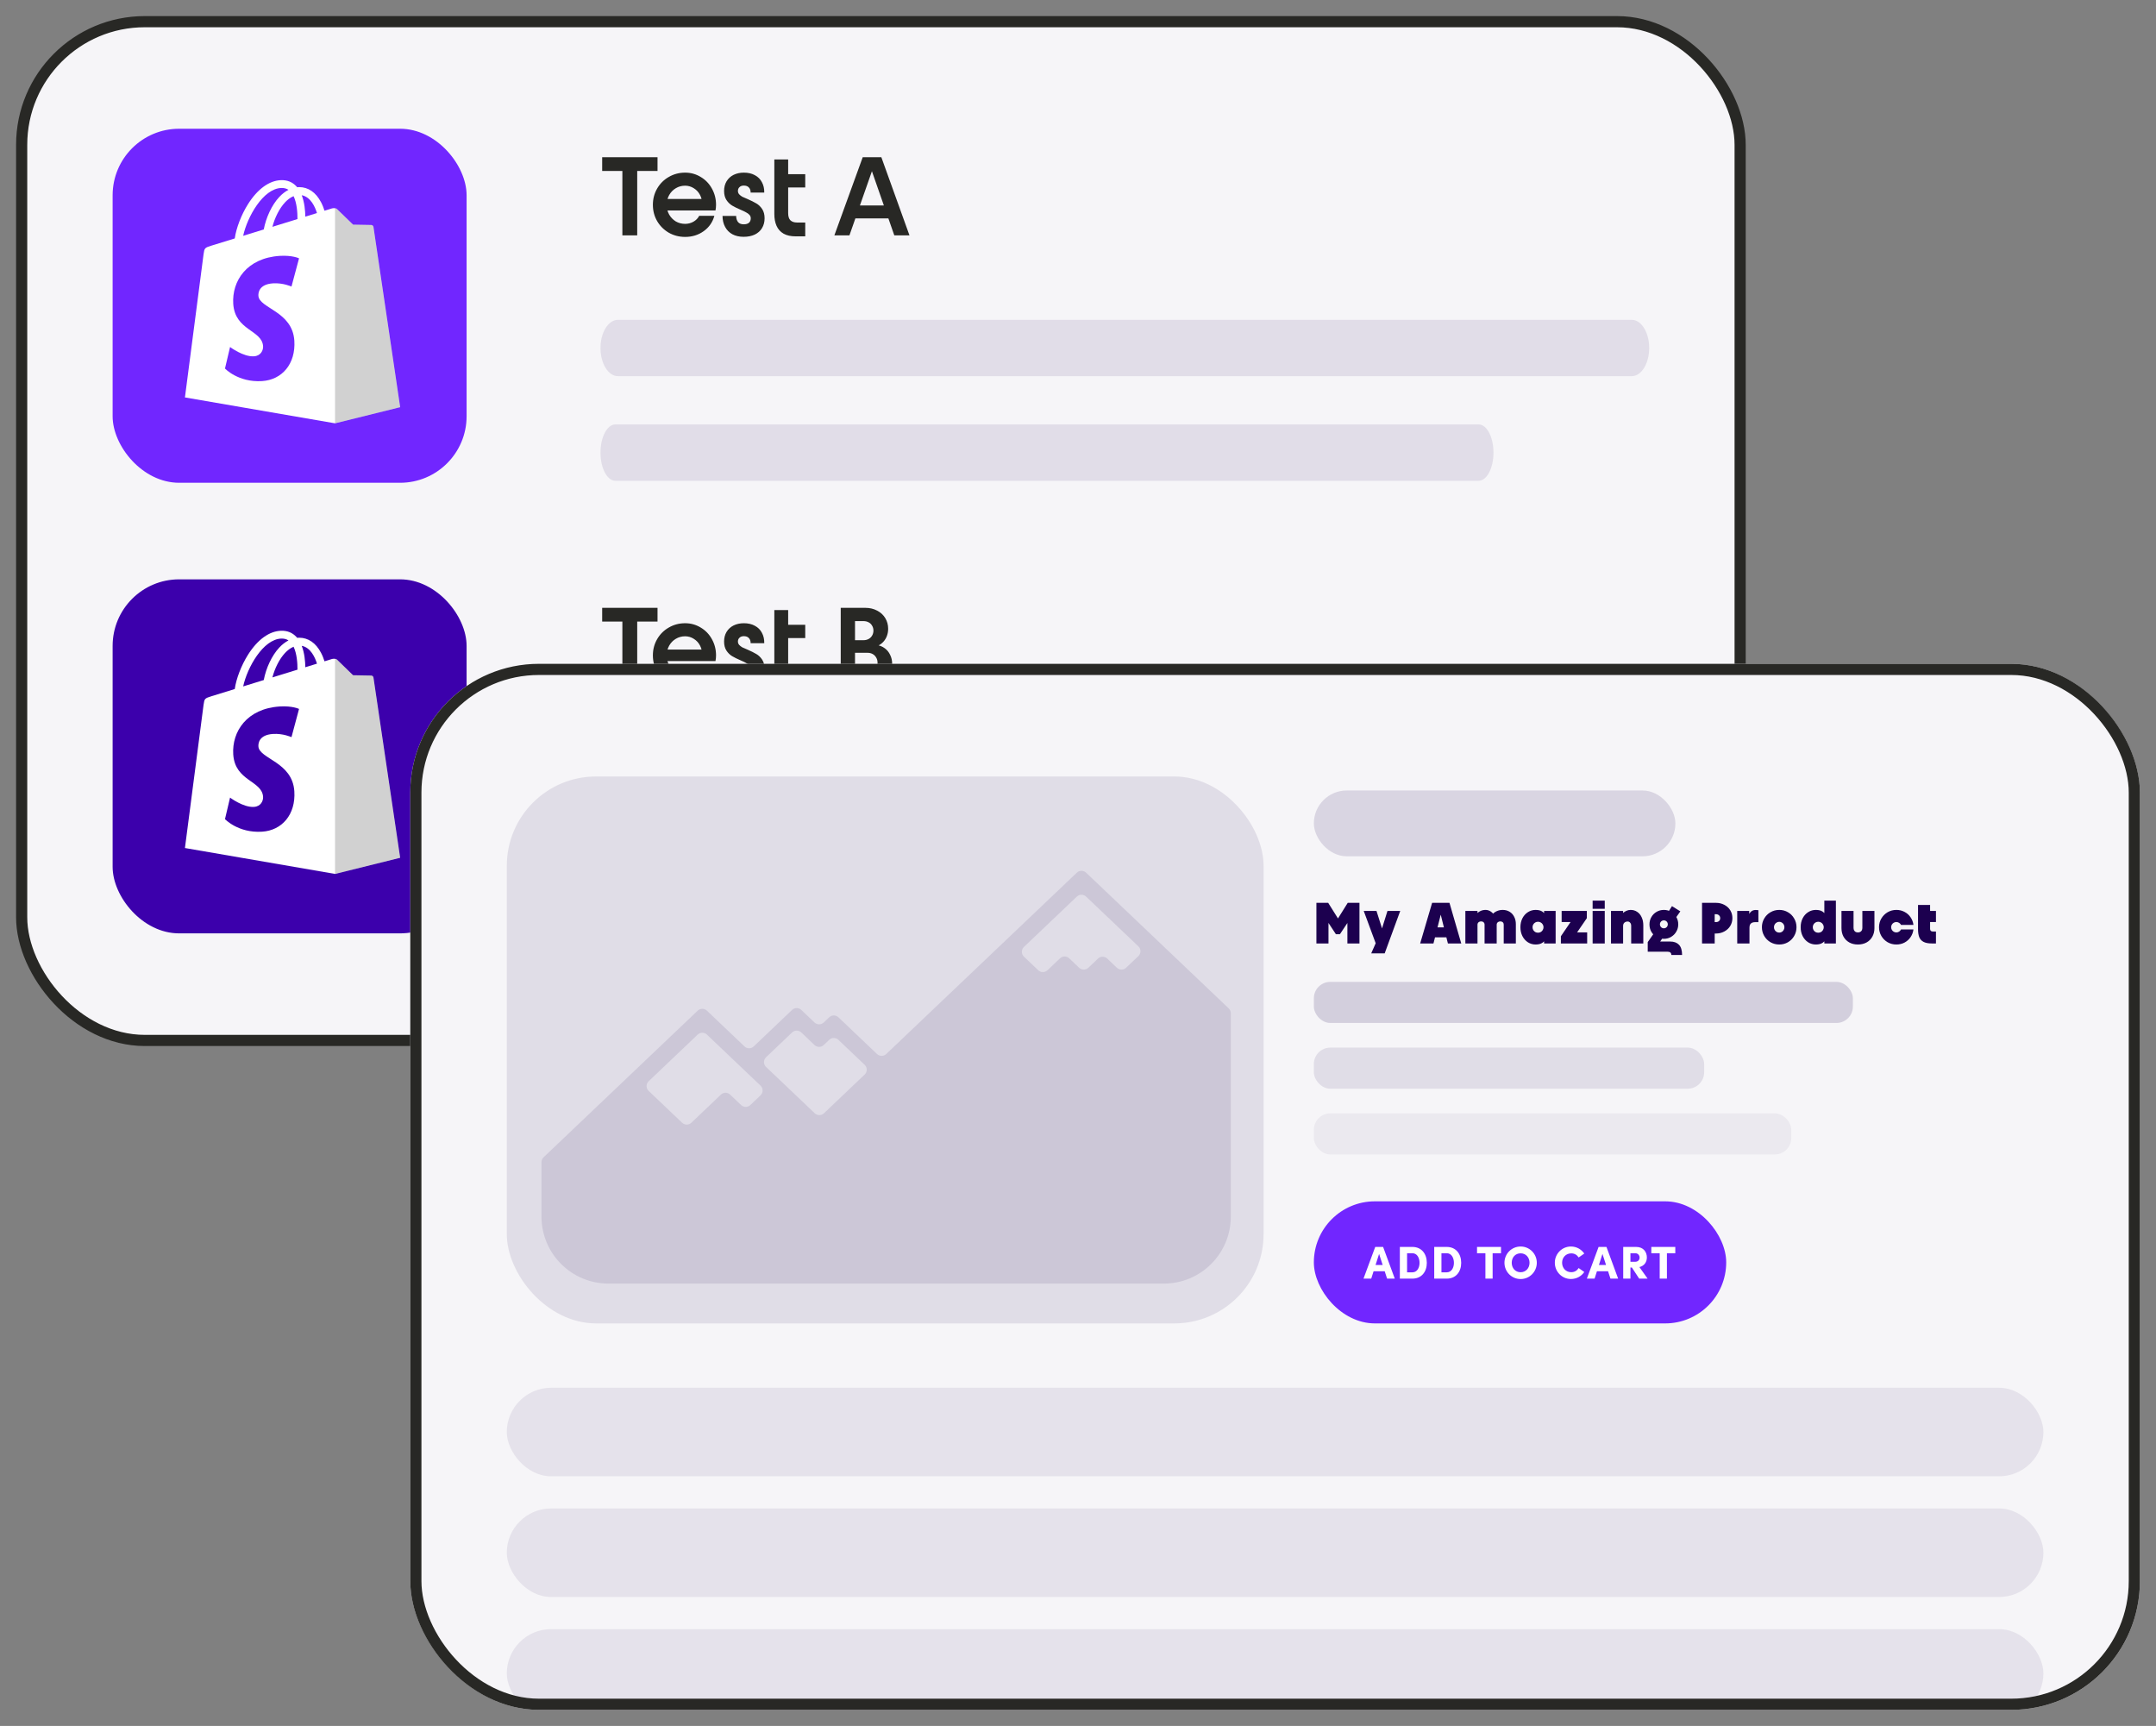 <svg width="536" height="429" viewBox="0 0 536 429" fill="none" xmlns="http://www.w3.org/2000/svg">
<rect x="0" y="0" width="536" height="429" fill="#808080" stroke="none"/>
<rect x="5.387" y="5.387" width="427.226" height="253.226" rx="30.613" fill="#F6F5F8"/>
<rect x="5.387" y="5.387" width="427.226" height="253.226" rx="30.613" stroke="#282825" stroke-width="2.774"/>
<rect x="28" y="32" width="88" height="88" rx="16.541" fill="#7126FF"/>
<g clip-path="url(#clip0_5019_9457)">
<path d="M92.845 56.411C92.8 56.104 92.537 55.939 92.312 55.919C92.092 55.9 87.776 55.836 87.776 55.836C87.776 55.836 84.169 52.342 83.812 51.986C83.456 51.63 82.761 51.737 82.488 51.815C82.488 51.815 81.808 52.025 80.675 52.376C80.484 51.762 80.205 51.006 79.805 50.251C78.519 47.804 76.637 46.513 74.365 46.508H74.355C74.198 46.508 74.042 46.522 73.881 46.537C73.812 46.459 73.749 46.376 73.676 46.303C72.683 45.245 71.413 44.734 69.892 44.778C66.955 44.861 64.032 46.976 61.662 50.733C59.99 53.375 58.724 56.699 58.363 59.267C54.99 60.31 52.63 61.037 52.581 61.051C50.88 61.583 50.826 61.636 50.601 63.235C50.43 64.443 45.977 98.784 45.977 98.784L83.304 105.222L99.482 101.211C99.487 101.216 92.884 56.718 92.845 56.411ZM78.802 52.956C77.942 53.219 76.965 53.521 75.904 53.853C75.885 52.371 75.704 50.304 75.01 48.526C77.243 48.94 78.338 51.455 78.802 52.956ZM73.954 54.452C71.999 55.056 69.863 55.714 67.722 56.377C68.324 54.077 69.467 51.786 70.87 50.29C71.393 49.734 72.121 49.11 72.986 48.755C73.798 50.441 73.974 52.834 73.954 54.452ZM69.956 46.722C70.645 46.708 71.227 46.859 71.721 47.185C70.929 47.595 70.161 48.184 69.438 48.955C67.571 50.948 66.144 54.048 65.572 57.035C63.793 57.586 62.053 58.122 60.455 58.614C61.466 53.916 65.42 46.854 69.956 46.722Z" fill="url(#paint0_linear_5019_9457)"/>
<path d="M92.3 55.919C92.08 55.9 87.764 55.836 87.764 55.836C87.764 55.836 84.157 52.342 83.8 51.986C83.668 51.855 83.487 51.786 83.297 51.757V105.222L99.47 101.211C99.47 101.211 92.872 56.714 92.828 56.411C92.789 56.109 92.52 55.939 92.3 55.919Z" fill="url(#paint1_linear_5019_9457)" fill-opacity="0.18"/>
<path d="M74.344 64.214L72.467 71.222C72.467 71.222 70.371 70.272 67.888 70.428C64.246 70.657 64.207 72.948 64.242 73.523C64.442 76.656 72.712 77.344 73.176 84.684C73.543 90.459 70.102 94.412 65.151 94.724C59.207 95.099 55.933 91.6 55.933 91.6L57.194 86.253C57.194 86.253 60.488 88.734 63.127 88.563C64.848 88.456 65.463 87.057 65.405 86.068C65.146 81.979 58.411 82.217 57.985 75.501C57.629 69.848 61.353 64.116 69.569 63.599C72.722 63.409 74.344 64.214 74.344 64.214Z" fill="#7126FF"/>
</g>
<path d="M154.727 41.772H158.417V58.5H154.727V41.772ZM149.706 39.081H163.466V42.493H149.706V39.081ZM170.329 58.888C168.849 58.888 167.49 58.537 166.251 57.834C165.03 57.113 164.069 56.151 163.366 54.949C162.663 53.728 162.312 52.378 162.312 50.899C162.312 49.438 162.663 48.097 163.366 46.876C164.069 45.656 165.03 44.694 166.251 43.991C167.49 43.27 168.849 42.909 170.329 42.909C171.735 42.909 173.029 43.27 174.213 43.991C175.397 44.694 176.321 45.656 176.987 46.876C177.671 48.097 178.014 49.438 178.014 50.899C178.014 51.38 177.967 51.851 177.875 52.313L174.601 50.926C174.601 50.02 174.416 49.206 174.046 48.485C173.677 47.764 173.159 47.2 172.493 46.793C171.827 46.367 171.106 46.155 170.329 46.155C169.478 46.155 168.702 46.367 167.999 46.793C167.314 47.2 166.769 47.764 166.362 48.485C165.955 49.206 165.752 50.02 165.752 50.926C165.752 51.814 165.955 52.619 166.362 53.34C166.769 54.043 167.314 54.607 167.999 55.032C168.702 55.439 169.478 55.643 170.329 55.643C171.069 55.643 171.753 55.467 172.382 55.115C173.029 54.746 173.51 54.255 173.825 53.645H177.597C177.172 55.217 176.294 56.484 174.962 57.446C173.63 58.407 172.086 58.888 170.329 58.888ZM165.446 49.456H175.323L177.875 52.313H165.502L165.446 49.456ZM184.869 58.861C183.796 58.861 182.862 58.648 182.067 58.223C181.29 57.797 180.689 57.187 180.264 56.392C179.839 55.596 179.626 54.69 179.626 53.673H183.01C183.029 54.339 183.195 54.857 183.51 55.227C183.824 55.578 184.286 55.754 184.897 55.754C185.47 55.754 185.905 55.624 186.201 55.365C186.497 55.106 186.645 54.736 186.645 54.255C186.645 53.923 186.534 53.636 186.312 53.395C186.09 53.155 185.812 52.952 185.479 52.785C185.165 52.6 184.721 52.388 184.148 52.147C183.279 51.777 182.566 51.426 182.012 51.093C181.457 50.76 180.985 50.298 180.597 49.706C180.208 49.114 180.014 48.365 180.014 47.459C180.014 46.553 180.218 45.757 180.625 45.073C181.05 44.37 181.633 43.834 182.372 43.464C183.131 43.094 183.981 42.909 184.925 42.909C185.997 42.909 186.913 43.122 187.671 43.547C188.448 43.954 189.03 44.537 189.419 45.295C189.826 46.035 190.02 46.895 190.001 47.875H186.617C186.617 47.32 186.469 46.895 186.173 46.599C185.896 46.284 185.479 46.127 184.925 46.127C184.462 46.127 184.102 46.257 183.843 46.516C183.584 46.756 183.454 47.07 183.454 47.459C183.454 47.773 183.556 48.05 183.759 48.291C183.963 48.513 184.222 48.716 184.536 48.901C184.869 49.068 185.313 49.262 185.868 49.484C186.756 49.872 187.477 50.233 188.032 50.566C188.586 50.88 189.067 51.343 189.474 51.953C189.881 52.563 190.085 53.331 190.085 54.255C190.085 55.18 189.872 55.994 189.446 56.697C189.04 57.381 188.439 57.917 187.643 58.306C186.848 58.676 185.923 58.861 184.869 58.861ZM197.832 58.75C196.611 58.75 195.603 58.528 194.808 58.084C194.013 57.621 193.43 56.974 193.06 56.142C192.69 55.31 192.505 54.33 192.505 53.201V39.636H195.945V43.297H200.19V46.599H195.945V52.952C195.945 53.784 196.13 54.385 196.5 54.755C196.889 55.125 197.434 55.31 198.137 55.31H200.19V58.75H197.832ZM214.479 39.081H219.112L226.102 58.5H222.33L216.753 42.521H216.781L211.177 58.5H207.432L214.479 39.081ZM212.481 51.065H220.942L221.664 54.283H211.899L212.481 51.065Z" fill="#282825"/>
<g opacity="0.1">
<path d="M153.624 79.5H405.666C408.059 79.5 410 82.634 410 86.5C410 90.366 408.059 93.5 405.666 93.5H153.624C151.231 93.5 149.29 90.366 149.29 86.5C149.29 82.634 151.231 79.5 153.624 79.5Z" fill="#1C004F"/>
<path d="M152.98 105.5H367.6C369.638 105.5 371.29 108.634 371.29 112.5C371.29 116.366 369.638 119.5 367.6 119.5H152.98C150.943 119.5 149.29 116.366 149.29 112.5C149.29 108.634 150.943 105.5 152.98 105.5Z" fill="#1C004F"/>
</g>
<rect x="28" y="144" width="88" height="88" rx="16.541" fill="#3C00AC"/>
<g clip-path="url(#clip1_5019_9457)">
<path d="M92.845 168.411C92.8 168.104 92.537 167.939 92.312 167.919C92.092 167.9 87.776 167.836 87.776 167.836C87.776 167.836 84.169 164.342 83.812 163.986C83.456 163.63 82.761 163.737 82.488 163.815C82.488 163.815 81.808 164.025 80.675 164.376C80.484 163.762 80.205 163.006 79.805 162.251C78.519 159.804 76.637 158.513 74.365 158.508H74.355C74.198 158.508 74.042 158.522 73.881 158.537C73.812 158.459 73.749 158.376 73.676 158.303C72.683 157.246 71.413 156.734 69.892 156.778C66.955 156.86 64.032 158.976 61.662 162.733C59.99 165.375 58.724 168.699 58.363 171.267C54.99 172.31 52.63 173.037 52.581 173.051C50.88 173.582 50.826 173.636 50.601 175.235C50.43 176.443 45.977 210.784 45.977 210.784L83.304 217.222L99.482 213.211C99.487 213.216 92.884 168.718 92.845 168.411ZM78.802 164.956C77.942 165.219 76.965 165.521 75.904 165.853C75.885 164.371 75.704 162.304 75.01 160.526C77.243 160.94 78.338 163.455 78.802 164.956ZM73.954 166.452C71.999 167.056 69.863 167.714 67.722 168.377C68.324 166.077 69.467 163.786 70.87 162.29C71.393 161.734 72.121 161.11 72.986 160.755C73.798 162.441 73.974 164.834 73.954 166.452ZM69.956 158.722C70.645 158.708 71.227 158.859 71.721 159.185C70.929 159.595 70.161 160.184 69.438 160.954C67.571 162.948 66.144 166.048 65.572 169.035C63.793 169.586 62.053 170.122 60.455 170.614C61.466 165.916 65.42 158.854 69.956 158.722Z" fill="url(#paint2_linear_5019_9457)"/>
<path d="M92.3 167.919C92.08 167.9 87.764 167.836 87.764 167.836C87.764 167.836 84.157 164.342 83.8 163.986C83.668 163.854 83.487 163.786 83.297 163.757V217.222L99.47 213.211C99.47 213.211 92.872 168.714 92.828 168.411C92.789 168.109 92.52 167.939 92.3 167.919Z" fill="url(#paint3_linear_5019_9457)" fill-opacity="0.18"/>
<path d="M74.344 176.214L72.467 183.222C72.467 183.222 70.371 182.272 67.888 182.428C64.246 182.657 64.207 184.948 64.242 185.523C64.442 188.656 72.712 189.344 73.176 196.684C73.543 202.459 70.102 206.412 65.151 206.724C59.207 207.099 55.933 203.599 55.933 203.599L57.194 198.253C57.194 198.253 60.488 200.734 63.127 200.563C64.848 200.456 65.463 199.057 65.405 198.068C65.146 193.979 58.411 194.217 57.985 187.501C57.629 181.848 61.353 176.116 69.569 175.6C72.722 175.409 74.344 176.214 74.344 176.214Z" fill="#3C00AC"/>
</g>
<path d="M154.727 153.772H158.417V170.5H154.727V153.772ZM149.706 151.081H163.466V154.493H149.706V151.081ZM170.329 170.888C168.849 170.888 167.49 170.537 166.251 169.834C165.03 169.113 164.069 168.151 163.366 166.949C162.663 165.728 162.312 164.378 162.312 162.899C162.312 161.438 162.663 160.097 163.366 158.876C164.069 157.655 165.03 156.694 166.251 155.991C167.49 155.27 168.849 154.909 170.329 154.909C171.735 154.909 173.029 155.27 174.213 155.991C175.397 156.694 176.321 157.655 176.987 158.876C177.671 160.097 178.014 161.438 178.014 162.899C178.014 163.38 177.967 163.851 177.875 164.314L174.601 162.926C174.601 162.02 174.416 161.206 174.046 160.485C173.677 159.764 173.159 159.2 172.493 158.793C171.827 158.368 171.106 158.155 170.329 158.155C169.478 158.155 168.702 158.368 167.999 158.793C167.314 159.2 166.769 159.764 166.362 160.485C165.955 161.206 165.752 162.02 165.752 162.926C165.752 163.814 165.955 164.619 166.362 165.34C166.769 166.043 167.314 166.607 167.999 167.032C168.702 167.439 169.478 167.643 170.329 167.643C171.069 167.643 171.753 167.467 172.382 167.115C173.029 166.746 173.51 166.255 173.825 165.645H177.597C177.172 167.217 176.294 168.484 174.962 169.446C173.63 170.408 172.086 170.888 170.329 170.888ZM165.446 161.456H175.323L177.875 164.314H165.502L165.446 161.456ZM184.869 170.861C183.796 170.861 182.862 170.648 182.067 170.223C181.29 169.797 180.689 169.187 180.264 168.392C179.839 167.596 179.626 166.69 179.626 165.673H183.01C183.029 166.339 183.195 166.857 183.51 167.226C183.824 167.578 184.286 167.754 184.897 167.754C185.47 167.754 185.905 167.624 186.201 167.365C186.497 167.106 186.645 166.736 186.645 166.255C186.645 165.923 186.534 165.636 186.312 165.395C186.09 165.155 185.812 164.952 185.479 164.785C185.165 164.6 184.721 164.388 184.148 164.147C183.279 163.777 182.566 163.426 182.012 163.093C181.457 162.76 180.985 162.298 180.597 161.706C180.208 161.114 180.014 160.365 180.014 159.459C180.014 158.552 180.218 157.757 180.625 157.073C181.05 156.37 181.633 155.834 182.372 155.464C183.131 155.094 183.981 154.909 184.925 154.909C185.997 154.909 186.913 155.122 187.671 155.547C188.448 155.954 189.03 156.537 189.419 157.295C189.826 158.035 190.02 158.895 190.001 159.875H186.617C186.617 159.32 186.469 158.895 186.173 158.599C185.896 158.284 185.479 158.127 184.925 158.127C184.462 158.127 184.102 158.257 183.843 158.515C183.584 158.756 183.454 159.07 183.454 159.459C183.454 159.773 183.556 160.051 183.759 160.291C183.963 160.513 184.222 160.716 184.536 160.901C184.869 161.068 185.313 161.262 185.868 161.484C186.756 161.872 187.477 162.233 188.032 162.566C188.586 162.88 189.067 163.343 189.474 163.953C189.881 164.563 190.085 165.331 190.085 166.255C190.085 167.18 189.872 167.994 189.446 168.697C189.04 169.381 188.439 169.917 187.643 170.306C186.848 170.676 185.923 170.861 184.869 170.861ZM197.832 170.75C196.611 170.75 195.603 170.528 194.808 170.084C194.013 169.622 193.43 168.974 193.06 168.142C192.69 167.31 192.505 166.329 192.505 165.201V151.635H195.945V155.297H200.19V158.599H195.945V164.952C195.945 165.784 196.13 166.385 196.5 166.755C196.889 167.125 197.434 167.31 198.137 167.31H200.19V170.75H197.832ZM209.013 151.081H215.117C216.226 151.081 217.207 151.312 218.057 151.774C218.927 152.218 219.602 152.838 220.082 153.633C220.563 154.428 220.804 155.316 220.804 156.296C220.804 156.999 220.674 157.655 220.415 158.266C220.156 158.876 219.787 159.394 219.306 159.819C218.825 160.245 218.279 160.55 217.669 160.735L217.946 160.319C218.705 160.43 219.37 160.698 219.944 161.123C220.536 161.549 220.989 162.103 221.303 162.788C221.636 163.454 221.802 164.203 221.802 165.035C221.802 166.071 221.562 167.005 221.081 167.837C220.619 168.669 219.953 169.326 219.084 169.806C218.233 170.269 217.271 170.5 216.199 170.5H209.013V151.081ZM212.176 159.126H214.673C215.154 159.126 215.579 159.024 215.949 158.821C216.319 158.617 216.605 158.34 216.809 157.988C217.031 157.618 217.142 157.202 217.142 156.74C217.142 156.278 217.031 155.871 216.809 155.519C216.605 155.149 216.319 154.872 215.949 154.687C215.579 154.484 215.154 154.382 214.673 154.382H212.564V167.199H215.782C216.245 167.199 216.652 167.097 217.003 166.894C217.373 166.69 217.66 166.403 217.863 166.034C218.067 165.645 218.168 165.22 218.168 164.757C218.168 164.258 218.057 163.823 217.835 163.454C217.613 163.065 217.318 162.769 216.948 162.566C216.578 162.362 216.152 162.261 215.672 162.261H212.176V159.126Z" fill="#282825"/>
<g opacity="0.1">
<path d="M153.624 191.5H405.666C408.059 191.5 410 194.634 410 198.5C410 202.366 408.059 205.5 405.666 205.5H153.624C151.231 205.5 149.29 202.366 149.29 198.5C149.29 194.634 151.231 191.5 153.624 191.5Z" fill="#1C004F"/>
<path d="M152.98 217.5H367.6C369.638 217.5 371.29 220.634 371.29 224.5C371.29 228.366 369.638 231.5 367.6 231.5H152.98C150.943 231.5 149.29 228.366 149.29 224.5C149.29 220.634 150.943 217.5 152.98 217.5Z" fill="#1C004F"/>
</g>
<g clip-path="url(#clip2_5019_9457)">
<rect x="102" y="165" width="430" height="260" rx="32" fill="#F6F5F8"/>
<rect x="126" y="193" width="188.135" height="135.945" rx="22.193" fill="#1C004F" fill-opacity="0.1"/>
<path d="M270.009 216.905C269.366 216.294 268.357 216.294 267.714 216.905L220.328 261.984C219.686 262.595 218.676 262.595 218.034 261.984L208.439 252.857C207.797 252.245 206.788 252.245 206.145 252.857L204.79 254.146C204.147 254.757 203.138 254.757 202.495 254.146L199.214 251.024C198.571 250.412 197.562 250.412 196.919 251.024L187.381 260.097C186.738 260.709 185.729 260.709 185.087 260.097L175.745 251.21C175.102 250.599 174.093 250.599 173.45 251.21L135.134 287.658C134.803 287.972 134.616 288.408 134.616 288.864V302.402C134.616 311.594 142.068 319.047 151.261 319.047H289.345C298.537 319.047 305.99 311.594 305.99 302.402V251.848C305.99 251.393 305.803 250.957 305.472 250.643L270.009 216.905ZM186.537 274.667C185.894 275.278 184.885 275.278 184.242 274.667L181.519 272.077C180.876 271.465 179.867 271.465 179.225 272.077L171.874 279.069C171.231 279.681 170.222 279.681 169.58 279.069L161.267 271.162C160.578 270.505 160.578 269.406 161.267 268.75L173.45 257.16C174.093 256.548 175.102 256.548 175.745 257.16L189.074 269.841C189.764 270.497 189.764 271.597 189.074 272.253L186.537 274.667ZM204.846 276.71C204.204 277.322 203.194 277.322 202.552 276.71L190.45 265.198C189.761 264.542 189.761 263.442 190.45 262.786L196.919 256.632C197.562 256.021 198.571 256.021 199.214 256.632L202.495 259.754C203.138 260.366 204.147 260.366 204.79 259.754L206.145 258.465C206.788 257.854 207.797 257.854 208.439 258.465L214.965 264.673C215.654 265.329 215.654 266.429 214.965 267.085L204.846 276.71ZM279.96 240.543C279.317 241.154 278.308 241.154 277.666 240.543L275.268 238.262C274.625 237.65 273.616 237.65 272.973 238.262L270.576 240.542C269.933 241.154 268.924 241.154 268.281 240.542L265.819 238.2C265.176 237.589 264.167 237.589 263.524 238.2L260.409 241.163C259.767 241.775 258.758 241.775 258.115 241.163L254.562 237.783C253.872 237.127 253.872 236.027 254.562 235.371L267.716 222.858C268.359 222.247 269.368 222.247 270.011 222.859L283.014 235.228C283.704 235.884 283.704 236.984 283.014 237.64L279.96 240.543Z" fill="#1C004F" fill-opacity="0.1"/>
<rect x="326.636" y="196.479" width="89.882" height="16.367" rx="8.184" fill="#1C004F" fill-opacity="0.13"/>
<path d="M327.27 224.407H330.199L332.839 228.619L332.42 228.633L335.06 224.407H337.974V234.505H334.974V227.926L335.796 228.186L333.113 232.211H332.117L329.463 228.172L330.271 227.912V234.505H327.27V224.407ZM342.613 233.076L342.512 235.817L339.036 226.426H342.209L343.969 231.98H343.205L344.936 226.426H348.109L344.243 236.971H340.897L342.613 233.076ZM356.038 224.407H360.351L363.279 234.505H359.962L358.187 227.378H358.173L356.37 234.505H353.066L356.038 224.407ZM356.557 230.509H359.702L360.279 232.975H356.081L356.557 230.509ZM373.838 229.816C373.838 229.576 373.761 229.383 373.607 229.239C373.453 229.095 373.256 229.023 373.015 229.023C372.842 229.023 372.684 229.056 372.539 229.124C372.395 229.191 372.285 229.287 372.208 229.412C372.131 229.528 372.092 229.662 372.092 229.816L370.563 228.229C370.64 227.835 370.828 227.479 371.126 227.162C371.424 226.845 371.789 226.599 372.222 226.426C372.655 226.253 373.107 226.167 373.578 226.167C374.222 226.167 374.79 226.316 375.28 226.614C375.78 226.912 376.165 227.33 376.434 227.869C376.713 228.398 376.853 229.008 376.853 229.701V234.505H373.838V229.816ZM364.302 226.426H367.317V227.681V234.505H364.302V226.426ZM369.077 229.816C369.077 229.576 368.995 229.383 368.832 229.239C368.678 229.095 368.476 229.023 368.226 229.023C368.053 229.023 367.894 229.056 367.75 229.124C367.615 229.191 367.51 229.287 367.433 229.412C367.356 229.528 367.317 229.662 367.317 229.816L366.351 228.749C366.437 228.268 366.615 227.835 366.885 227.45C367.154 227.056 367.495 226.744 367.909 226.513C368.332 226.282 368.803 226.167 369.322 226.167C369.823 226.167 370.284 226.32 370.707 226.628C371.13 226.936 371.467 227.369 371.717 227.926C371.967 228.475 372.092 229.105 372.092 229.816V234.505H369.077V229.816ZM383.875 226.426H386.745V234.505H383.875V226.426ZM381.783 234.764C381.071 234.764 380.427 234.581 379.85 234.216C379.273 233.841 378.816 233.326 378.48 232.672C378.153 232.019 377.989 231.283 377.989 230.465C377.989 229.648 378.153 228.912 378.48 228.258C378.816 227.604 379.273 227.095 379.85 226.729C380.427 226.354 381.071 226.167 381.783 226.167C382.485 226.167 383.052 226.316 383.485 226.614C383.918 226.912 384.245 227.373 384.466 227.999C384.687 228.624 384.822 229.446 384.87 230.465C384.822 231.485 384.687 232.307 384.466 232.932C384.245 233.557 383.918 234.019 383.485 234.317C383.052 234.615 382.485 234.764 381.783 234.764ZM382.36 231.836C382.61 231.836 382.841 231.778 383.052 231.663C383.264 231.538 383.428 231.369 383.543 231.158C383.668 230.946 383.73 230.715 383.73 230.465C383.73 230.215 383.668 229.989 383.543 229.787C383.428 229.576 383.264 229.412 383.052 229.297C382.841 229.172 382.61 229.109 382.36 229.109C382.11 229.109 381.879 229.172 381.668 229.297C381.466 229.412 381.302 229.576 381.177 229.787C381.062 229.989 381.004 230.215 381.004 230.465C381.004 230.715 381.062 230.946 381.177 231.158C381.302 231.369 381.466 231.538 381.668 231.663C381.879 231.778 382.11 231.836 382.36 231.836ZM388.049 232.716L391.251 228.013L391.871 229.181H388.236V226.426H394.497V228.229L391.28 232.918L390.674 231.749H394.583V234.505H388.049V232.716ZM395.941 226.426H398.956V234.505H395.941V226.426ZM395.941 223.858H398.956V225.892H395.941V223.858ZM405.525 230.119C405.525 229.802 405.443 229.547 405.28 229.355C405.116 229.153 404.9 229.052 404.631 229.052C404.409 229.052 404.212 229.1 404.039 229.196C403.876 229.282 403.746 229.407 403.65 229.571C403.563 229.725 403.52 229.908 403.52 230.119L402.799 228.056C402.914 227.691 403.101 227.364 403.361 227.075C403.63 226.787 403.938 226.566 404.284 226.412C404.64 226.248 405.01 226.167 405.395 226.167C406.011 226.167 406.554 226.33 407.025 226.657C407.506 226.974 407.876 227.426 408.136 228.013C408.405 228.59 408.54 229.254 408.54 230.004V234.505H405.525V230.119ZM400.505 226.426H403.52V227.479V234.505H400.505V226.426ZM413.651 233.35C412.987 233.35 412.381 233.197 411.833 232.889C411.294 232.581 410.867 232.158 410.549 231.619C410.232 231.071 410.073 230.451 410.073 229.759C410.073 229.095 410.232 228.489 410.549 227.941C410.867 227.393 411.299 226.96 411.847 226.643C412.396 226.325 412.997 226.167 413.651 226.167C414.305 226.167 414.906 226.325 415.454 226.643C416.002 226.96 416.435 227.393 416.752 227.941C417.069 228.489 417.228 229.095 417.228 229.759C417.228 230.403 417.069 230.999 416.752 231.547C416.444 232.095 416.016 232.533 415.468 232.86C414.93 233.187 414.324 233.35 413.651 233.35ZM415.512 237.375C415.512 237.106 415.43 236.899 415.266 236.755C415.112 236.62 414.867 236.553 414.531 236.553H409.64V234.173L411.674 231.273L414.011 232.182L411.819 235.341L411.198 234.028H415.223C416.165 234.028 416.892 234.293 417.401 234.822C417.921 235.36 418.18 236.212 418.18 237.375H415.512ZM413.651 230.739C413.833 230.739 413.997 230.696 414.141 230.61C414.295 230.523 414.415 230.403 414.502 230.249C414.588 230.095 414.632 229.927 414.632 229.744C414.632 229.561 414.588 229.398 414.502 229.254C414.415 229.1 414.295 228.98 414.141 228.893C413.997 228.806 413.833 228.763 413.651 228.763C413.468 228.763 413.3 228.806 413.146 228.893C413.001 228.98 412.886 229.1 412.8 229.254C412.713 229.398 412.67 229.561 412.67 229.744C412.67 229.927 412.713 230.095 412.8 230.249C412.886 230.403 413.001 230.523 413.146 230.61C413.3 230.696 413.468 230.739 413.651 230.739ZM414.271 227.422L415.67 225.229L417.747 226.527L416.247 228.648L414.271 227.422ZM425.942 229.196H426.562C426.918 229.196 427.187 229.105 427.37 228.922C427.562 228.739 427.659 228.503 427.659 228.215C427.659 227.936 427.562 227.705 427.37 227.523C427.187 227.33 426.918 227.234 426.562 227.234H425.942L423.143 224.407H426.562C427.341 224.407 428.043 224.57 428.668 224.897C429.303 225.224 429.798 225.676 430.154 226.253C430.51 226.83 430.688 227.474 430.688 228.186C430.688 228.917 430.51 229.576 430.154 230.162C429.798 230.739 429.303 231.196 428.668 231.533C428.043 231.869 427.341 232.038 426.562 232.038H426.086L425.942 229.196ZM423.143 224.407H426.288V234.505H423.143V224.407ZM431.89 226.426H434.876V227.71L434.226 230.35C434.255 229.523 434.337 228.811 434.472 228.215C434.616 227.609 434.847 227.119 435.164 226.744C435.491 226.368 435.933 226.181 436.491 226.181C436.722 226.181 436.943 226.2 437.155 226.239V229.21C436.876 229.21 436.592 229.21 436.304 229.21C435.996 229.21 435.741 229.263 435.539 229.369C435.337 229.465 435.183 229.614 435.078 229.816C434.981 230.018 434.933 230.273 434.933 230.581V234.505H431.89V226.426ZM442.339 234.764C441.55 234.764 440.824 234.577 440.16 234.202C439.506 233.817 438.987 233.298 438.602 232.644C438.218 231.98 438.025 231.254 438.025 230.465C438.025 229.677 438.218 228.955 438.602 228.302C438.987 227.638 439.506 227.119 440.16 226.744C440.824 226.359 441.55 226.167 442.339 226.167C443.127 226.167 443.848 226.359 444.502 226.744C445.156 227.119 445.671 227.638 446.046 228.302C446.431 228.955 446.623 229.677 446.623 230.465C446.623 231.254 446.431 231.98 446.046 232.644C445.671 233.298 445.156 233.817 444.502 234.202C443.848 234.577 443.127 234.764 442.339 234.764ZM442.339 231.807C442.579 231.807 442.795 231.749 442.988 231.634C443.18 231.509 443.334 231.345 443.449 231.143C443.565 230.941 443.622 230.715 443.622 230.465C443.622 230.215 443.565 229.989 443.449 229.787C443.334 229.585 443.18 229.427 442.988 229.311C442.795 229.186 442.579 229.124 442.339 229.124C442.098 229.124 441.877 229.186 441.675 229.311C441.473 229.427 441.314 229.585 441.199 229.787C441.084 229.989 441.026 230.215 441.026 230.465C441.026 230.715 441.084 230.941 441.199 231.143C441.314 231.345 441.473 231.509 441.675 231.634C441.877 231.749 442.098 231.807 442.339 231.807ZM453.546 223.858H456.417V234.505H453.546V223.858ZM451.455 234.764C450.743 234.764 450.099 234.581 449.521 234.216C448.944 233.841 448.488 233.326 448.151 232.672C447.824 232.019 447.661 231.283 447.661 230.465C447.661 229.648 447.824 228.912 448.151 228.258C448.488 227.604 448.944 227.095 449.521 226.729C450.099 226.354 450.743 226.167 451.455 226.167C452.157 226.167 452.724 226.316 453.157 226.614C453.59 226.912 453.916 227.373 454.138 227.999C454.359 228.624 454.494 229.446 454.542 230.465C454.494 231.485 454.359 232.307 454.138 232.932C453.916 233.557 453.59 234.019 453.157 234.317C452.724 234.615 452.157 234.764 451.455 234.764ZM452.032 231.836C452.282 231.836 452.512 231.778 452.724 231.663C452.936 231.538 453.099 231.369 453.214 231.158C453.339 230.946 453.402 230.715 453.402 230.465C453.402 230.215 453.339 229.989 453.214 229.787C453.099 229.576 452.936 229.412 452.724 229.297C452.512 229.172 452.282 229.109 452.032 229.109C451.782 229.109 451.551 229.172 451.339 229.297C451.137 229.412 450.974 229.576 450.849 229.787C450.733 229.989 450.676 230.215 450.676 230.465C450.676 230.715 450.733 230.946 450.849 231.158C450.974 231.369 451.137 231.538 451.339 231.663C451.551 231.778 451.782 231.836 452.032 231.836ZM461.889 234.764C461.081 234.764 460.37 234.596 459.754 234.259C459.139 233.913 458.658 233.432 458.312 232.817C457.975 232.201 457.807 231.49 457.807 230.682V226.426H460.807V230.624C460.807 230.855 460.851 231.057 460.937 231.23C461.024 231.403 461.149 231.538 461.312 231.634C461.485 231.72 461.682 231.764 461.904 231.764C462.125 231.764 462.317 231.72 462.481 231.634C462.654 231.538 462.784 231.403 462.87 231.23C462.957 231.057 463 230.855 463 230.624V226.426H466V230.682C466 231.49 465.827 232.201 465.481 232.817C465.145 233.432 464.664 233.913 464.039 234.259C463.413 234.596 462.697 234.764 461.889 234.764ZM471.456 234.764C470.667 234.764 469.941 234.577 469.277 234.202C468.623 233.817 468.104 233.298 467.719 232.644C467.335 231.98 467.142 231.254 467.142 230.465C467.142 229.677 467.335 228.955 467.719 228.302C468.104 227.648 468.623 227.128 469.277 226.744C469.941 226.359 470.667 226.167 471.456 226.167C472.187 226.167 472.86 226.33 473.475 226.657C474.091 226.974 474.591 227.417 474.976 227.984C475.37 228.552 475.61 229.186 475.697 229.888H472.61C472.504 229.677 472.345 229.508 472.134 229.383C471.932 229.249 471.706 229.181 471.456 229.181C471.215 229.181 470.994 229.239 470.792 229.355C470.6 229.47 470.446 229.624 470.33 229.816C470.215 230.009 470.157 230.225 470.157 230.465C470.157 230.706 470.215 230.927 470.33 231.129C470.446 231.321 470.6 231.475 470.792 231.591C470.994 231.706 471.215 231.764 471.456 231.764C471.706 231.764 471.932 231.696 472.134 231.562C472.345 231.427 472.504 231.249 472.61 231.028H475.697C475.61 231.73 475.37 232.37 474.976 232.947C474.591 233.514 474.091 233.961 473.475 234.288C472.86 234.605 472.187 234.764 471.456 234.764ZM480.271 234.505C479.367 234.505 478.665 234.365 478.165 234.086C477.665 233.807 477.319 233.413 477.126 232.903C476.934 232.384 476.838 231.73 476.838 230.941V224.94H479.838V226.426H481.295V229.181H479.838V230.898C479.838 231.1 479.896 231.259 480.011 231.374C480.127 231.48 480.29 231.533 480.502 231.533H481.295V234.505H480.271Z" fill="#1C004F"/>
<rect x="326.636" y="244.053" width="134.006" height="10.214" rx="4.086" fill="#1C004F" fill-opacity="0.16"/>
<rect x="326.636" y="260.395" width="97.032" height="10.214" rx="4.086" fill="#1C004F" fill-opacity="0.1"/>
<rect x="326.636" y="276.737" width="118.686" height="10.214" rx="4.086" fill="#1C004F" fill-opacity="0.05"/>
<rect x="326.636" y="298.603" width="102.513" height="30.342" rx="15.171" fill="#7126FF"/>
<path d="M344.845 317.817L344.251 315.986H341.482L340.899 317.817H338.977L341.894 309.935H343.85L346.756 317.817H344.845ZM341.974 314.43H343.747L342.855 311.673L341.974 314.43ZM348.015 317.817V309.935H351.127C353.403 309.935 354.719 311.651 354.719 313.893C354.719 316.123 353.403 317.817 351.127 317.817H348.015ZM349.811 316.249H351.127C352.305 316.249 352.911 315.117 352.911 313.893C352.911 312.657 352.305 311.502 351.127 311.502H349.811V316.249ZM356.561 317.817V309.935H359.672C361.949 309.935 363.264 311.651 363.264 313.893C363.264 316.123 361.949 317.817 359.672 317.817H356.561ZM358.357 316.249H359.672C360.851 316.249 361.457 315.117 361.457 313.893C361.457 312.657 360.851 311.502 359.672 311.502H358.357V316.249ZM373.162 309.935V311.502H371.08V317.817H369.284V311.502H367.202V309.935H373.162ZM378.048 317.919C375.794 317.919 374.021 316.101 374.021 313.87C374.021 311.639 375.794 309.832 378.048 309.832C380.267 309.832 382.063 311.639 382.063 313.87C382.063 316.101 380.267 317.919 378.048 317.919ZM378.036 316.226C379.352 316.226 380.256 315.185 380.256 313.87C380.256 312.554 379.352 311.525 378.036 311.525C376.709 311.525 375.828 312.554 375.828 313.87C375.828 315.185 376.709 316.226 378.036 316.226ZM390.547 317.908C388.328 317.908 386.543 316.101 386.543 313.858C386.543 311.639 388.328 309.832 390.547 309.832C391.931 309.832 393.144 310.53 393.865 311.582L392.469 312.554C392.057 311.925 391.451 311.536 390.627 311.536C389.3 311.536 388.351 312.554 388.351 313.858C388.351 315.163 389.266 316.215 390.616 316.215C391.451 316.215 392.057 315.826 392.469 315.185L393.865 316.169C393.144 317.222 391.931 317.908 390.547 317.908ZM400.375 317.817L399.78 315.986H397.012L396.428 317.817H394.507L397.424 309.935H399.38L402.286 317.817H400.375ZM397.504 314.43H399.277L398.385 311.673L397.504 314.43ZM407.514 317.817L405.696 315.048H405.341V317.817H403.545V309.935H406.771C408.601 309.935 409.425 311.239 409.425 312.543C409.425 313.653 408.841 314.625 407.572 314.945L409.608 317.817H407.514ZM405.341 311.502V313.63H406.485C407.274 313.63 407.617 313.115 407.617 312.589C407.617 312.062 407.263 311.502 406.531 311.502H405.341ZM416.493 309.935V311.502H414.411V317.817H412.615V311.502H410.533V309.935H416.493Z" fill="white"/>
<rect x="126" y="344.945" width="382" height="22" rx="11" fill="#1C004F" fill-opacity="0.08"/>
<rect x="126" y="374.945" width="382" height="22" rx="11" fill="#1C004F" fill-opacity="0.08"/>
<rect x="126" y="404.945" width="382" height="22" rx="11" fill="#1C004F" fill-opacity="0.08"/>
</g>
<rect x="103.387" y="166.387" width="427.226" height="257.226" rx="30.613" stroke="#282825" stroke-width="2.774"/>
<defs>
<linearGradient id="paint0_linear_5019_9457" x1="109.433" y1="116.155" x2="50.788" y2="41.517" gradientUnits="userSpaceOnUse">
<stop stop-color="white"/>
<stop offset="0.215" stop-color="white"/>
<stop offset="0.846" stop-color="white"/>
</linearGradient>
<linearGradient id="paint1_linear_5019_9457" x1="91.383" y1="51.757" x2="93.436" y2="121.486" gradientUnits="userSpaceOnUse">
<stop/>
<stop offset="1"/>
</linearGradient>
<linearGradient id="paint2_linear_5019_9457" x1="109.433" y1="228.155" x2="50.788" y2="153.517" gradientUnits="userSpaceOnUse">
<stop stop-color="white"/>
<stop offset="0.215" stop-color="white"/>
<stop offset="0.846" stop-color="white"/>
</linearGradient>
<linearGradient id="paint3_linear_5019_9457" x1="91.383" y1="163.757" x2="93.436" y2="233.486" gradientUnits="userSpaceOnUse">
<stop/>
<stop offset="1"/>
</linearGradient>
<clipPath id="clip0_5019_9457">
<rect width="56.833" height="62" fill="white" transform="translate(44.001 44)"/>
</clipPath>
<clipPath id="clip1_5019_9457">
<rect width="56.833" height="62" fill="white" transform="translate(44.001 156)"/>
</clipPath>
<clipPath id="clip2_5019_9457">
<rect x="102" y="165" width="430" height="260" rx="32" fill="white"/>
</clipPath>
</defs>
</svg>
